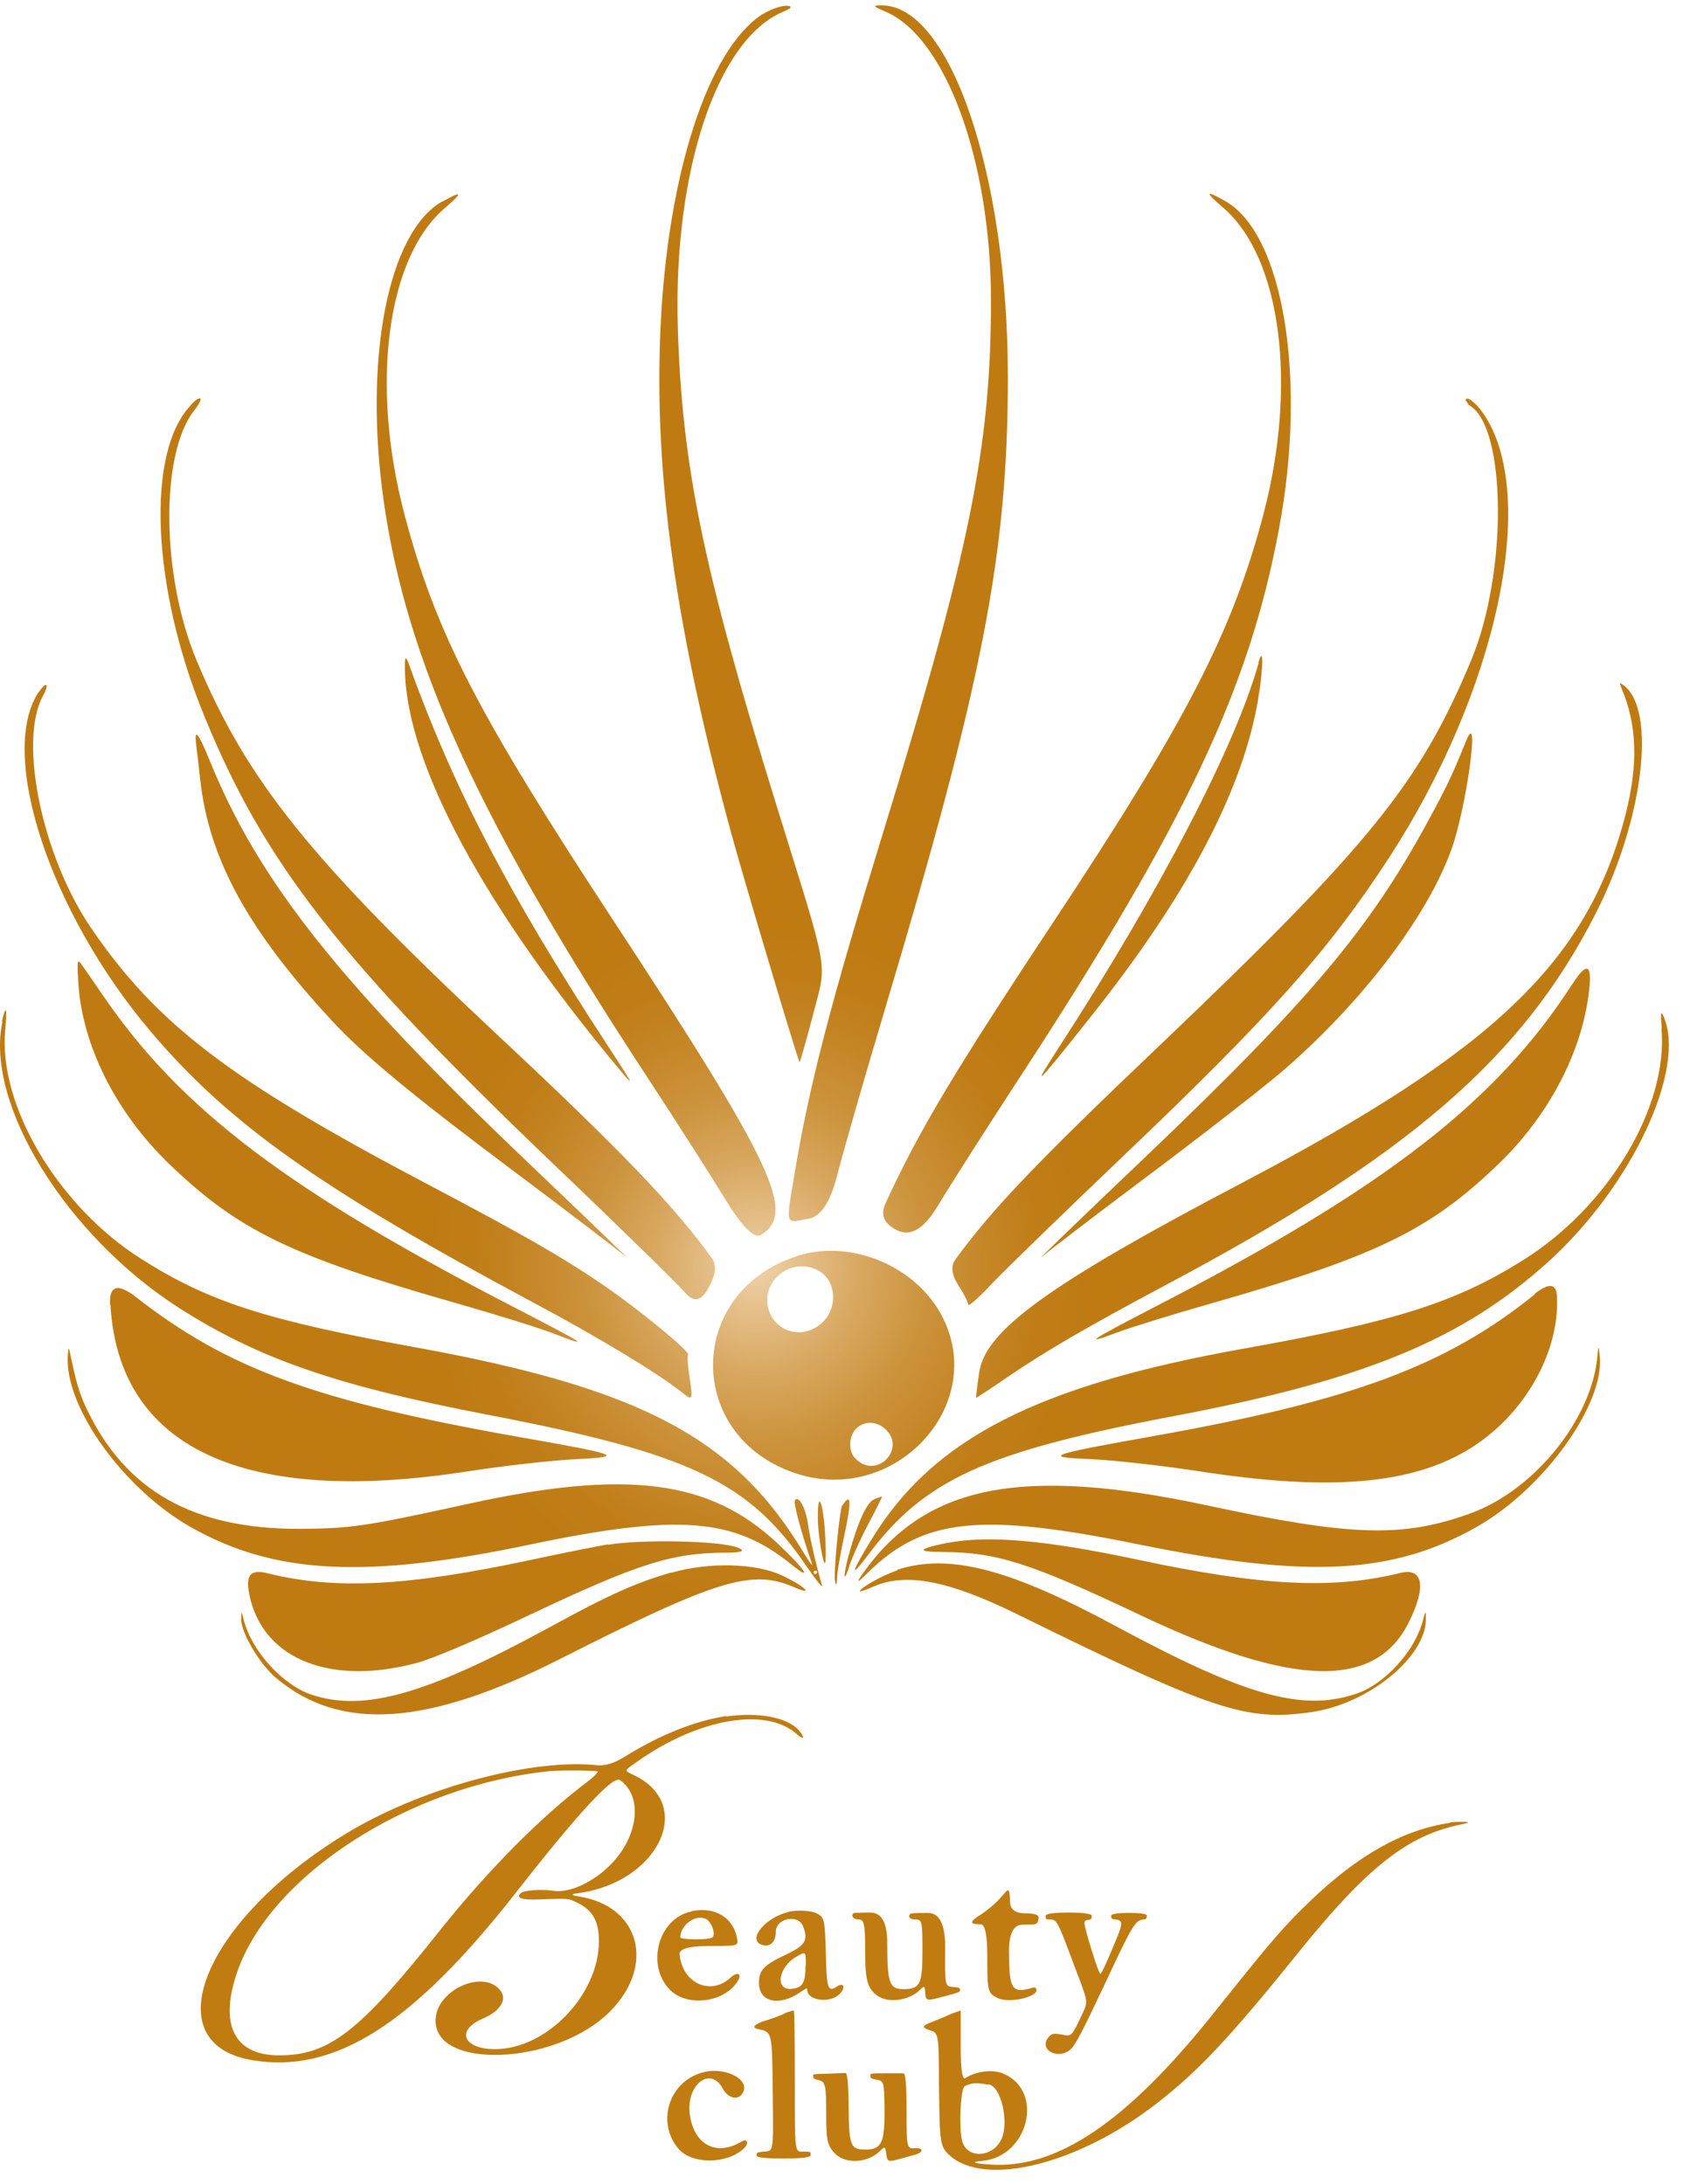 <svg width="89" height="115" viewBox="0 0 49 63" fill="none" xmlns="http://www.w3.org/2000/svg">
<path fill-rule="evenodd" clip-rule="evenodd" d="M22.112 0.25C20.532 1.27 19.362 4.86 19.152 9.31C18.952 13.6 19.592 18.11 21.222 24.07C21.602 25.45 23.132 30.58 23.182 30.63C23.192 30.65 23.372 30.03 23.572 29.26C23.982 27.67 24.072 28.21 22.502 23.15C20.382 16.31 19.772 13.34 19.652 9.31C19.522 4.8 20.792 1 22.692 0.19C22.959 0.077 22.995 0.017 22.802 0.01C22.632 0.01 22.352 0.11 22.122 0.25H22.112ZM25.672 0.18C27.422 0.92 28.732 4.52 28.732 8.55C28.732 12.79 28.122 15.79 25.622 23.92C24.092 28.89 23.462 31.29 23.032 33.9C22.782 35.4 22.752 35.3 23.442 35.17C23.802 35.11 24.082 34.68 24.282 33.88C24.452 33.22 25.072 31.05 25.672 29.05C28.502 19.59 29.222 15.88 29.222 10.77C29.222 4.89 27.532 -0.05 25.542 0C25.292 0 25.302 0.02 25.672 0.18ZM12.822 5.68C11.252 6.58 10.542 10.22 11.122 14.35C11.792 19.05 13.872 23.6 18.762 31.06C19.582 32.31 20.592 33.89 21.012 34.58C21.519 35.407 21.869 35.76 22.062 35.64C23.092 35.01 22.442 33.63 17.832 26.6C13.852 20.54 12.642 18.21 11.732 14.77C10.732 11.01 11.212 7.32 12.892 5.88C13.432 5.42 13.412 5.35 12.822 5.69V5.68ZM35.472 5.87C37.142 7.31 37.622 10.99 36.632 14.75C35.732 18.16 34.392 20.76 30.502 26.63C27.652 30.94 26.642 32.62 25.672 34.73C25.519 35.064 25.635 35.324 26.022 35.51C26.409 35.697 26.802 35.454 27.202 34.78C27.532 34.23 28.602 32.55 29.582 31.05C34.382 23.7 36.222 19.8 37.082 15.18C37.902 10.81 37.212 6.62 35.522 5.67C34.942 5.34 34.922 5.4 35.462 5.86L35.472 5.87ZM5.532 11.59C4.232 12.94 4.392 16.86 5.912 20.57C7.652 24.85 9.852 27.66 16.062 33.6C17.952 35.4 19.652 37.07 19.862 37.31C20.109 37.604 20.335 37.56 20.542 37.18C20.749 36.807 20.785 36.524 20.652 36.33C19.542 34.79 17.992 33.18 14.442 29.86C9.002 24.77 7.162 22.48 5.702 18.99C4.672 16.53 4.642 12.99 5.632 11.74C5.922 11.37 5.852 11.25 5.532 11.58V11.59ZM42.512 11.46C42.512 11.46 42.562 11.57 42.612 11.6C43.682 12.23 43.712 16.47 42.652 18.99C41.172 22.54 39.702 24.35 33.672 30.1C30.012 33.58 28.752 34.91 27.702 36.35C27.562 36.544 27.589 36.79 27.782 37.09C27.942 37.34 28.072 37.59 28.072 37.66C28.072 37.73 28.382 37.46 28.752 37.06C29.132 36.66 30.852 34.99 32.582 33.34C36.812 29.31 38.502 27.42 40.232 24.77C43.412 19.91 44.642 14.19 43.002 11.82C42.772 11.49 42.492 11.29 42.492 11.46H42.512ZM11.742 19.06C11.672 21.68 13.792 25.77 17.652 30.47C18.472 31.47 18.472 31.45 17.592 30.11C14.712 25.7 13.132 22.65 11.842 19.06C11.775 18.88 11.742 18.88 11.742 19.06ZM36.492 19.06C35.842 21.41 33.652 25.65 30.762 30.11C29.872 31.48 29.962 31.41 31.582 29.37C34.432 25.8 36.042 22.74 36.482 20.09C36.632 19.18 36.642 18.51 36.482 19.06H36.492ZM1.102 19.93C-0.048 21.74 1.452 26.28 4.332 29.7C6.602 32.39 9.232 34.27 15.482 37.61C17.342 38.6 19.102 39.67 19.742 40.18C20.092 40.46 20.092 40.45 19.992 39.76C19.942 39.44 19.922 39.15 19.952 39.11C20.012 39.02 18.502 37.78 17.502 37.1C16.302 36.28 15.242 35.67 12.302 34.12C6.652 31.14 4.542 29.53 2.632 26.73C1.222 24.65 0.532 21.34 1.242 20.02C1.452 19.64 1.342 19.57 1.102 19.94V19.93ZM47.012 19.79C47.472 20.86 47.502 22.02 47.122 23.49C46.022 27.71 43.332 30.28 36.032 34.12C30.432 37.06 28.572 38.4 28.392 39.62C28.332 40.02 28.292 40.35 28.302 40.36C28.302 40.37 28.722 40.1 29.212 39.76C30.312 39.01 31.462 38.34 33.822 37.08C40.842 33.35 44.132 30.51 46.262 26.33C47.642 23.63 48.032 20.46 47.092 19.72C46.952 19.61 46.942 19.62 47.012 19.78V19.79ZM5.692 21.47C5.722 21.7 5.772 22.12 5.802 22.42C6.052 24.73 7.182 26.8 9.642 29.45C10.562 30.44 11.952 31.59 15.012 33.88C16.522 35.01 17.932 36.09 18.142 36.27C18.352 36.45 17.102 35.25 15.372 33.6C9.842 28.34 7.492 25.38 6.072 21.87C5.742 21.06 5.622 20.93 5.692 21.46V21.47ZM42.512 21.31C42.122 22.28 41.942 22.66 41.402 23.65C39.702 26.78 37.982 28.82 33.252 33.34C31.362 35.14 29.992 36.46 30.202 36.28C30.412 36.1 31.822 35.02 33.332 33.89C34.842 32.76 36.532 31.44 37.092 30.97C39.432 28.98 41.372 26.44 42.082 24.47C42.522 23.24 42.922 20.31 42.512 21.31ZM2.272 28.36C2.392 30.16 3.362 32.09 4.892 33.57C6.892 35.5 8.422 36.25 13.202 37.61C14.352 37.94 15.652 38.34 16.082 38.51C17.172 38.93 17.002 38.82 14.912 37.74C8.382 34.37 5.272 32.02 3.022 28.75C2.712 28.3 2.412 27.86 2.342 27.77C2.242 27.63 2.232 27.73 2.272 28.36ZM45.592 28.36C43.402 31.77 40.162 34.28 33.532 37.7C31.562 38.72 31.372 38.85 32.382 38.47C32.782 38.32 34.042 37.93 35.172 37.61C39.922 36.25 41.462 35.5 43.462 33.57C44.972 32.11 45.942 30.19 46.092 28.38C46.139 27.78 45.975 27.77 45.602 28.35L45.592 28.36ZM0.072 29.45C-0.448 31.83 1.912 35.65 5.182 37.75C7.482 39.22 9.742 40.01 14.132 40.85C20.012 41.98 21.722 42.79 23.402 45.27C23.672 45.66 23.862 45.9 23.832 45.8C23.612 45.01 23.492 44.46 23.432 44.05C23.362 43.56 23.172 43.2 23.052 43.32C22.992 43.38 23.202 44.18 23.542 45.17C23.572 45.27 23.472 45.13 23.312 44.87C21.312 41.53 18.582 40.08 12.002 38.89C7.712 38.11 6.052 37.58 4.072 36.32C1.672 34.79 -0.058 31.87 0.152 29.69C0.212 29.05 0.172 28.94 0.052 29.46L0.072 29.45ZM48.172 29.66C48.372 31.92 46.642 34.82 44.162 36.37C42.202 37.6 40.462 38.15 36.092 38.93C30.082 40 27.072 41.54 25.292 44.43C24.702 45.39 24.612 45.65 25.122 44.98C26.772 42.74 28.542 41.93 34.042 40.89C39.592 39.84 42.422 38.66 44.912 36.4C47.322 34.21 48.902 30.82 48.232 29.3C48.152 29.12 48.142 29.2 48.182 29.67L48.172 29.66ZM23.152 36.24C19.872 37.26 19.842 41.51 23.102 42.56C25.952 43.48 28.642 40.58 27.322 38.01C26.572 36.55 24.692 35.76 23.142 36.24H23.152ZM23.702 36.66C24.242 36.93 24.312 37.72 23.852 38.17C23.312 38.69 22.482 38.48 22.282 37.79C22.052 36.98 22.932 36.27 23.702 36.66ZM3.202 37.67C3.442 41.82 7.072 43.51 13.582 42.49C14.622 42.33 16.042 42.17 16.712 42.14C18.142 42.07 17.982 42.01 14.952 41.48C9.162 40.45 6.602 39.52 3.942 37.44C3.409 37.027 3.159 37.104 3.192 37.67H3.202ZM44.502 37.36C41.922 39.44 39.192 40.45 33.392 41.48C30.372 42.02 30.202 42.08 31.632 42.14C32.312 42.17 33.722 42.33 34.762 42.49C39.202 43.18 41.762 42.79 43.482 41.17C44.572 40.14 45.212 38.7 45.142 37.41C45.122 37.044 44.905 37.024 44.492 37.35L44.502 37.36ZM1.962 39.21C1.922 40.7 3.612 43.02 5.532 44.11C7.952 45.48 10.592 45.62 15.392 44.61C19.652 43.72 21.282 43.84 22.942 45.19C23.612 45.73 23.332 45.32 22.532 44.57C20.562 42.73 18.152 42.43 13.552 43.44C10.542 44.1 10.162 44.15 8.652 44.16C5.612 44.16 3.652 43.06 2.522 40.7C2.292 40.22 2.212 39.93 2.012 38.98C1.992 38.88 1.972 38.98 1.962 39.21ZM46.322 39.07C46.202 40.92 44.512 43.04 42.612 43.72C40.662 44.42 39.182 44.38 35.002 43.48C29.622 42.33 26.832 42.88 25.012 45.46C24.812 45.74 24.852 45.74 25.132 45.46C26.752 43.85 28.402 43.67 33.012 44.61C37.922 45.61 40.392 45.48 42.822 44.1C44.762 43 46.532 40.54 46.382 39.15C46.352 38.86 46.342 38.84 46.322 39.06V39.07ZM25.722 41.32C26.212 41.86 25.482 42.64 24.902 42.21C24.722 42.07 24.652 41.94 24.652 41.71C24.652 41.11 25.312 40.87 25.722 41.32ZM25.352 43.3C25.132 43.38 24.872 43.96 24.602 44.94C24.432 45.58 24.462 45.78 24.642 45.19C24.712 44.98 24.952 44.44 25.182 44.01C25.412 43.57 25.592 43.22 25.572 43.22C25.562 43.22 25.452 43.26 25.342 43.3H25.352ZM23.712 43.86C23.712 44.13 23.772 44.61 23.842 44.94C23.929 45.334 23.959 45.184 23.932 44.49C23.892 43.45 23.702 42.91 23.712 43.87V43.86ZM24.422 43.47C24.342 43.6 24.162 45.45 24.212 45.68C24.242 45.82 24.262 45.79 24.272 45.57C24.272 45.4 24.372 44.86 24.472 44.39C24.692 43.37 24.682 43.09 24.432 43.47H24.422ZM17.622 44.61C17.232 44.68 16.222 44.88 15.392 45.06C11.782 45.83 9.712 45.93 7.772 45.45C7.222 45.31 7.092 45.52 7.262 46.21C7.712 47.97 9.622 48.7 12.072 48.05C12.532 47.93 13.802 47.39 15.302 46.68C18.492 45.17 19.452 44.86 21.032 44.85C21.519 44.85 21.635 44.8 21.382 44.7C20.852 44.5 18.582 44.46 17.632 44.62L17.622 44.61ZM27.452 44.57C26.602 44.74 26.552 44.83 27.332 44.83C28.912 44.84 29.872 45.15 33.062 46.66C37.492 48.76 39.882 48.82 40.852 46.86C41.362 45.83 41.262 45.27 40.592 45.44C38.642 45.92 36.582 45.82 32.972 45.05C30.282 44.48 28.642 44.34 27.462 44.57H27.452ZM19.472 45.42C18.422 45.73 17.692 46.05 15.922 47.02C12.352 48.96 10.572 49.47 9.042 48.97C8.202 48.69 7.302 47.71 7.072 46.81C7.002 46.55 7.002 46.54 6.992 46.76C6.972 47.14 7.522 48.08 8.002 48.48C9.862 50.05 12.392 49.88 16.242 47.93C20.802 45.62 21.802 45.32 23.022 45.85C23.642 46.12 23.332 45.82 22.672 45.51C21.902 45.15 20.562 45.12 19.472 45.43V45.42ZM26.022 45.36C25.602 45.5 24.932 45.87 24.932 45.97C24.932 45.99 25.112 45.93 25.332 45.83C26.272 45.42 27.512 45.66 29.482 46.63C35.172 49.43 36.132 49.75 38.032 49.47C39.702 49.23 41.382 47.84 41.342 46.74C41.342 46.52 41.332 46.53 41.262 46.79C41.042 47.69 40.142 48.68 39.292 48.95C37.732 49.46 36.082 48.99 32.352 46.98C29.242 45.3 27.502 44.86 26.002 45.35L26.022 45.36ZM23.692 45.42C23.692 45.42 23.672 45.47 23.642 45.47C23.612 45.47 23.592 45.45 23.592 45.42C23.592 45.39 23.612 45.37 23.642 45.37C23.672 45.37 23.692 45.39 23.692 45.42Z" fill="url(#paint0_radial_1_575)"/>
<path fill-rule="evenodd" clip-rule="evenodd" d="M21.075 49.583C20.155 49.722 19.125 50.132 18.085 50.782C17.798 50.956 17.545 51.032 17.325 51.013C15.465 50.812 12.375 51.623 10.205 52.892C5.985 55.373 4.385 59.072 7.315 59.562C9.705 59.962 11.965 58.522 14.945 54.722C16.775 52.382 17.775 51.302 17.975 51.442C18.645 51.912 18.515 53.072 17.705 53.892C17.205 54.403 16.505 54.722 16.055 54.652C15.705 54.602 15.185 54.632 15.095 54.722C14.955 54.862 15.135 54.922 15.625 54.902C16.485 54.872 16.475 54.872 16.685 54.972C17.175 55.192 17.365 55.513 17.365 56.112C17.365 57.663 15.845 59.242 14.355 59.242C13.435 59.242 13.205 58.703 13.985 58.362C14.555 58.123 14.745 57.752 14.445 57.472C13.925 56.972 12.715 57.532 12.635 58.322C12.465 59.862 16.115 59.732 17.685 58.152C19.025 56.802 18.545 55.072 16.755 54.812C16.555 54.782 16.555 54.742 16.755 54.722C19.085 54.412 20.165 52.172 18.405 51.312C18.085 51.152 18.075 51.193 18.455 50.922C20.235 49.653 22.215 49.312 23.105 50.112C23.315 50.303 23.345 50.212 23.155 49.992C22.825 49.623 21.975 49.462 21.045 49.602L21.075 49.583ZM17.335 51.192C17.335 51.192 17.315 51.272 17.055 51.472C15.695 52.492 14.145 54.053 12.705 55.862C10.415 58.742 9.535 59.422 8.095 59.422C6.805 59.422 6.355 58.553 6.865 57.042C7.815 54.212 11.875 51.592 15.945 51.182C16.275 51.152 17.235 51.162 17.335 51.192ZM42.035 52.682C40.685 52.882 39.385 53.612 38.005 54.932C37.205 55.702 36.935 56.013 35.185 58.203C32.655 61.373 30.615 62.742 28.665 62.583C28.225 62.553 28.145 62.513 28.455 62.483C29.815 62.383 30.295 60.462 29.095 59.953C28.785 59.822 28.315 59.873 27.985 60.083C27.898 60.136 27.855 59.826 27.855 59.152C27.855 58.592 27.855 58.132 27.855 58.122C27.855 58.122 27.695 58.172 27.525 58.242C27.355 58.322 27.115 58.413 27.005 58.462C26.745 58.553 26.725 58.612 26.925 58.682C27.225 58.782 27.215 58.733 27.225 60.322C27.245 61.962 27.255 62.062 27.525 62.312C28.545 63.252 31.235 62.593 33.515 60.833C34.735 59.892 35.655 58.912 37.645 56.442C39.635 53.972 40.815 53.042 42.345 52.733C42.605 52.679 42.635 52.652 42.435 52.652C42.275 52.652 42.095 52.653 42.045 52.672L42.035 52.682ZM29.075 54.773C28.945 54.953 28.645 55.212 28.405 55.362C28.105 55.553 28.115 55.622 28.435 55.622C28.562 55.622 28.625 55.932 28.625 56.553C28.625 57.562 28.635 57.623 28.935 57.763C29.285 57.932 30.185 57.703 30.035 57.483C30.015 57.443 29.975 57.443 29.865 57.483C29.335 57.623 29.255 57.482 29.255 56.402C29.255 55.889 29.388 55.633 29.655 55.633C30.095 55.633 30.075 55.632 30.115 55.442C30.128 55.349 29.995 55.303 29.715 55.303C29.435 55.303 29.291 55.192 29.285 54.972C29.275 54.582 29.245 54.562 29.075 54.782V54.773ZM20.045 55.252C19.085 55.442 18.715 56.822 19.435 57.532C19.935 58.022 20.985 57.892 21.375 57.292C21.535 57.053 21.385 56.972 21.165 57.182C20.595 57.702 19.775 57.322 19.705 56.492C19.692 56.339 19.955 56.259 20.495 56.252C21.395 56.252 21.405 56.252 21.375 56.053C21.275 55.432 20.735 55.102 20.055 55.242L20.045 55.252ZM22.865 55.263C22.205 55.422 21.685 56.032 22.055 56.203C22.305 56.312 22.495 56.153 22.495 55.833C22.495 55.453 23.125 55.322 23.275 55.662C23.445 56.062 23.355 56.233 22.825 56.483C22.145 56.803 22.005 56.943 22.005 57.322C22.005 57.883 22.595 58.012 23.205 57.592C23.395 57.462 23.405 57.462 23.405 57.523C23.405 57.833 24.055 57.922 24.335 57.652C24.525 57.472 24.475 57.292 24.275 57.422C24.005 57.602 23.965 57.502 23.945 56.462C23.915 55.472 23.905 55.422 23.675 55.303C23.505 55.222 23.105 55.203 22.855 55.263H22.865ZM24.745 55.303C24.665 55.383 24.745 55.483 24.895 55.483C25.055 55.483 25.085 55.612 25.085 56.412C25.085 57.272 25.155 57.492 25.455 57.703C25.775 57.922 26.405 57.822 26.695 57.502C26.795 57.402 26.815 57.413 26.825 57.602C26.845 57.852 26.855 57.852 27.375 57.712C27.795 57.602 27.845 57.583 27.835 57.523C27.835 57.462 27.795 57.452 27.655 57.442C27.395 57.422 27.395 57.442 27.405 56.282C27.405 55.616 27.235 55.286 26.895 55.292C26.425 55.292 26.375 55.303 26.365 55.362C26.345 55.443 26.415 55.483 26.535 55.483C26.735 55.483 26.745 55.532 26.745 56.402C26.745 57.372 26.675 57.502 26.185 57.502C25.785 57.502 25.725 57.322 25.725 56.162C25.725 55.576 25.562 55.282 25.235 55.282C24.965 55.282 24.735 55.292 24.725 55.303H24.745ZM30.315 55.383C30.315 55.472 30.325 55.483 30.435 55.483C30.645 55.483 30.655 55.502 31.155 56.842C31.565 57.922 31.555 57.852 31.365 58.252C31.115 58.792 31.065 58.862 30.915 58.842C30.525 58.772 30.505 58.782 30.405 58.892C30.095 59.242 30.665 59.572 31.035 59.252C31.175 59.132 31.385 58.733 32.015 57.392C32.855 55.593 32.915 55.513 33.155 55.483C33.225 55.483 33.245 55.453 33.255 55.383C33.262 55.322 33.088 55.292 32.735 55.292C32.382 55.292 32.208 55.322 32.215 55.383C32.215 55.462 32.245 55.472 32.345 55.483C32.545 55.502 32.555 55.593 32.405 55.962C32.195 56.483 31.945 57.052 31.905 57.062C31.855 57.072 31.425 55.693 31.445 55.583C31.445 55.523 31.485 55.502 31.555 55.492C31.635 55.492 31.655 55.462 31.655 55.383C31.655 55.316 31.432 55.282 30.985 55.282C30.538 55.282 30.315 55.316 30.315 55.383ZM20.445 55.453C20.625 55.532 20.765 55.902 20.655 56.002C20.575 56.082 19.725 56.072 19.725 56.002C19.725 55.652 20.155 55.333 20.445 55.462V55.453ZM23.355 56.822C23.355 57.312 23.275 57.453 22.975 57.492C22.455 57.562 22.555 56.862 23.105 56.553C23.365 56.403 23.365 56.403 23.365 56.822H23.355ZM22.725 58.222C22.585 58.282 22.335 58.373 22.175 58.422C21.855 58.523 21.785 58.622 21.985 58.662C22.395 58.752 22.385 58.722 22.405 60.513C22.425 62.273 22.435 62.193 22.135 62.212C21.955 62.233 21.945 62.233 21.935 62.322C21.928 62.383 22.188 62.412 22.715 62.412C23.242 62.412 23.505 62.379 23.505 62.312C23.505 62.212 23.505 62.212 23.315 62.212C23.035 62.212 23.045 62.333 23.045 60.112C23.045 59.032 23.035 58.132 23.015 58.122C22.995 58.122 22.865 58.153 22.725 58.212V58.222ZM20.435 59.902C19.425 60.122 19.005 61.332 19.665 62.122C20.055 62.592 21.105 62.583 21.585 62.102C21.715 61.972 21.665 61.822 21.515 61.912C20.795 62.352 20.145 62.042 20.005 61.172C19.865 60.303 20.585 59.703 20.955 60.383C21.115 60.682 21.425 60.742 21.545 60.492C21.735 60.123 21.055 59.762 20.425 59.902H20.435ZM23.995 59.953C23.575 59.962 23.565 59.962 23.575 60.032C23.575 60.082 23.615 60.112 23.705 60.133C23.935 60.172 23.955 60.272 23.955 61.122C23.955 61.862 23.985 62.023 24.185 62.242C24.485 62.583 25.145 62.553 25.505 62.203C25.655 62.053 25.665 62.053 25.695 62.263C25.725 62.513 25.745 62.512 26.065 62.432C26.215 62.392 26.425 62.333 26.525 62.303C26.775 62.233 26.785 62.102 26.545 62.112C26.285 62.133 26.285 62.123 26.285 60.953C26.285 60.279 26.255 59.942 26.195 59.942C26.195 59.942 25.905 59.942 25.665 59.942C25.225 59.942 25.225 59.943 25.235 60.023C25.235 60.083 25.275 60.102 25.385 60.122C25.635 60.162 25.635 60.172 25.645 60.972C25.655 61.952 25.565 62.152 25.095 62.152C24.655 62.152 24.615 62.052 24.605 60.872C24.598 60.239 24.568 59.926 24.515 59.932C24.515 59.932 24.245 59.943 24.005 59.953H23.995ZM28.645 60.263C29.035 60.282 29.285 61.432 29.005 61.912C28.725 62.392 28.055 62.402 27.905 61.932C27.795 61.592 27.845 60.372 27.975 60.312C28.135 60.232 28.305 60.212 28.475 60.242C28.555 60.252 28.625 60.273 28.645 60.273V60.263Z" fill="#C07C11"/>
<defs>
<radialGradient id="paint0_radial_1_575" cx="0" cy="0" r="1" gradientUnits="userSpaceOnUse" gradientTransform="translate(21.955 36.55) scale(18.546 19.12)">
<stop stop-color="#EFD1A9"/>
<stop offset="0.06" stop-color="#E6C18D"/>
<stop offset="0.16" stop-color="#D8A861"/>
<stop offset="0.26" stop-color="#CD943E"/>
<stop offset="0.36" stop-color="#C58626"/>
<stop offset="0.44" stop-color="#C07D17"/>
<stop offset="0.52" stop-color="#BF7B12"/>
</radialGradient>
</defs>
</svg>
